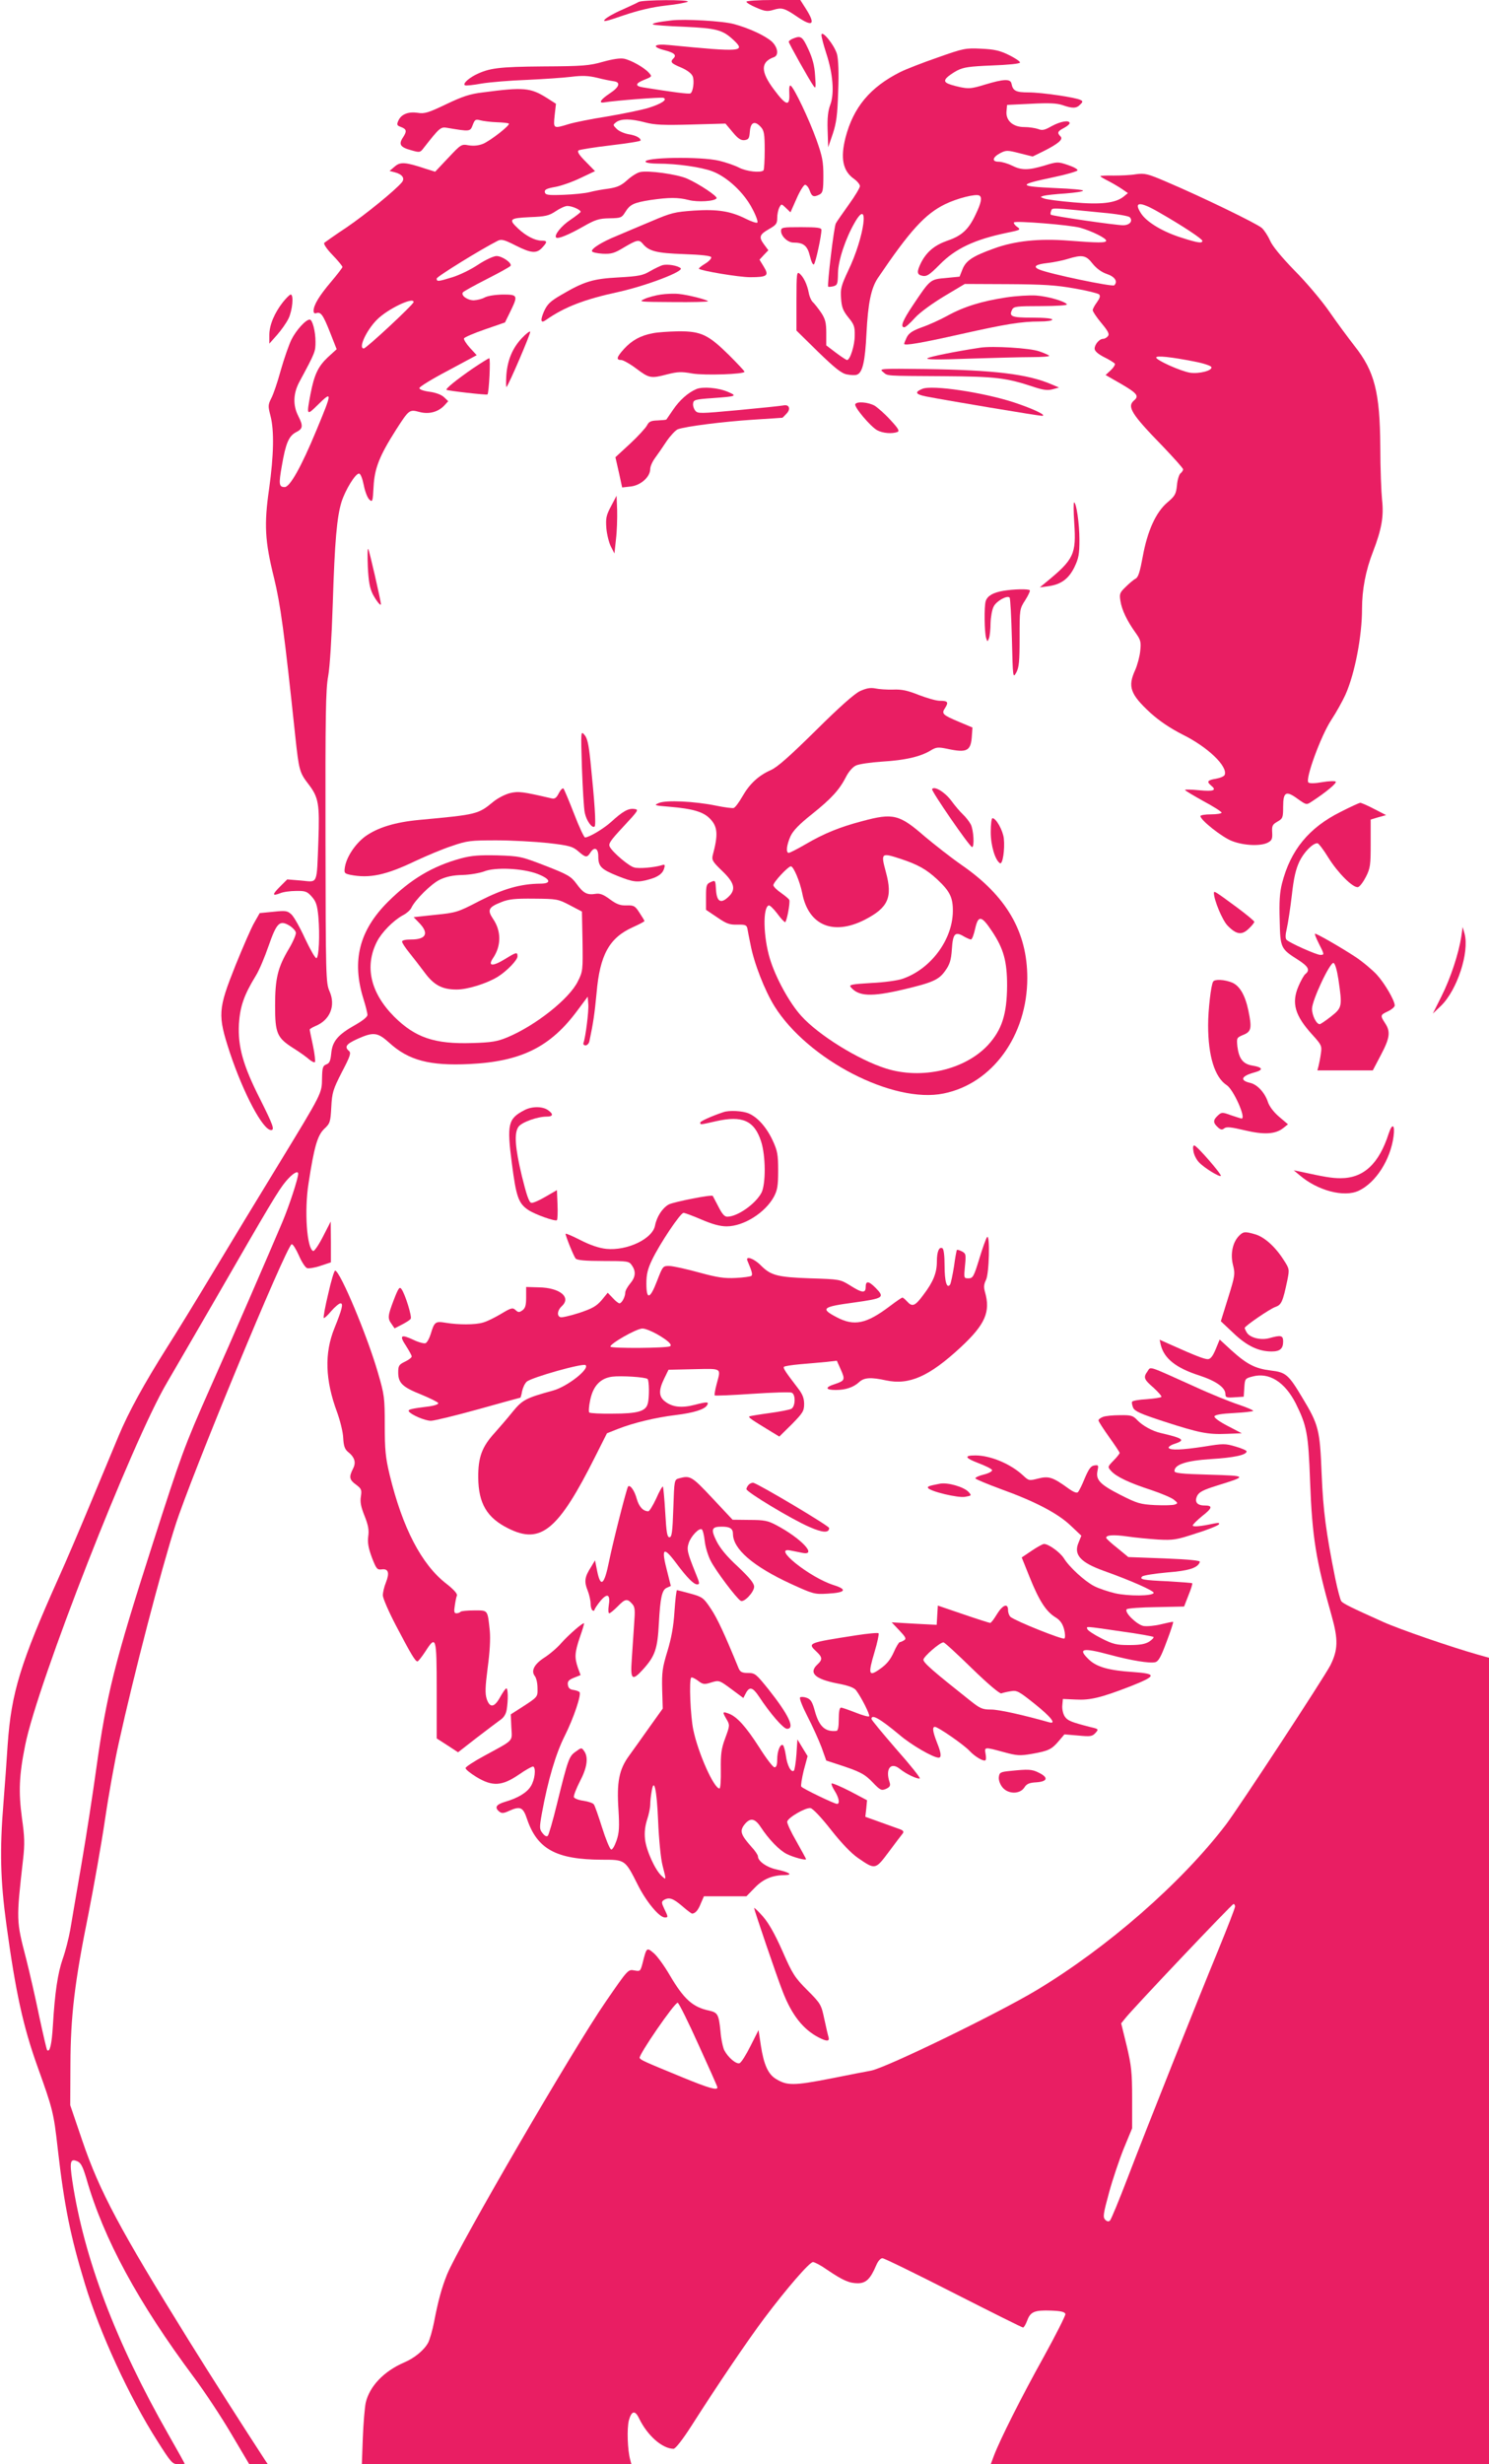<?xml version="1.0" standalone="no"?>
<!DOCTYPE svg PUBLIC "-//W3C//DTD SVG 20010904//EN"
 "http://www.w3.org/TR/2001/REC-SVG-20010904/DTD/svg10.dtd">
<svg version="1.0" xmlns="http://www.w3.org/2000/svg"
 width="774pt" height="1280pt" viewBox="0 0 774 1280"
 preserveAspectRatio="xMidYMid meet">
<g transform="translate(0,1280) scale(0.1,-0.1)"
fill="#e91e63" stroke="none">
<path d="M3320 12790 c-8 -5 -47 -23 -87 -41 -40 -17 -80 -40 -89 -50 -13 -15
7 -10 97 21 77 26 148 43 219 51 58 6 109 16 115 20 12 12 -235 10 -255 -1z"/>
<path d="M3880 12791 c0 -5 23 -19 52 -31 44 -19 57 -21 89 -11 43 13 57 9
123 -36 81 -55 97 -41 46 40 l-30 47 -140 0 c-77 0 -140 -4 -140 -9z"/>
<path d="M3490 12694 c-69 -8 -102 -15 -96 -21 3 -3 76 -9 163 -12 169 -8 199
-16 256 -69 65 -61 43 -63 -335 -26 -80 8 -94 -9 -23 -27 50 -13 63 -25 46
-42 -19 -19 -13 -26 40 -48 32 -14 54 -31 60 -46 9 -24 2 -80 -12 -88 -7 -5
-97 7 -246 31 -44 7 -41 21 7 40 40 16 40 17 23 36 -24 27 -91 65 -129 73 -20
4 -60 -2 -110 -16 -70 -20 -105 -23 -309 -24 -235 -2 -282 -8 -356 -45 -39
-21 -64 -46 -52 -53 4 -3 43 1 86 9 43 7 149 16 235 19 87 4 190 11 231 16 57
7 88 6 135 -5 34 -9 72 -16 86 -18 38 -5 30 -30 -20 -63 -48 -32 -61 -52 -30
-47 60 10 297 28 308 24 24 -9 -9 -31 -76 -52 -36 -11 -133 -31 -216 -45 -83
-13 -173 -31 -201 -40 -79 -24 -79 -24 -72 45 l7 61 -47 30 c-86 54 -121 57
-333 29 -68 -8 -106 -21 -192 -62 -92 -44 -112 -50 -147 -44 -48 7 -85 -7
-100 -40 -10 -22 -8 -26 14 -34 29 -11 31 -22 9 -55 -23 -35 -13 -50 42 -65
45 -13 48 -13 66 11 83 106 89 111 122 105 119 -20 120 -20 133 14 11 29 15
32 40 25 15 -4 54 -9 85 -10 32 -1 60 -4 63 -7 8 -8 -94 -88 -134 -105 -22 -9
-47 -12 -74 -8 -39 7 -40 6 -107 -65 l-68 -72 -48 15 c-108 36 -133 37 -162
12 l-27 -23 27 -7 c39 -10 54 -31 37 -52 -35 -42 -190 -168 -287 -234 -59 -39
-111 -76 -116 -80 -6 -5 12 -32 42 -63 29 -30 52 -58 52 -63 0 -4 -27 -39 -60
-78 -61 -72 -90 -120 -90 -150 0 -10 5 -15 13 -12 24 9 36 -7 72 -98 l35 -89
-45 -41 c-51 -48 -71 -89 -91 -192 -21 -111 -20 -113 34 -60 81 80 81 74 -4
-130 -78 -188 -137 -293 -164 -293 -30 0 -32 14 -15 110 20 117 36 155 74 175
36 18 38 32 11 85 -28 55 -26 116 6 176 83 154 84 157 84 209 0 54 -16 115
-30 115 -21 0 -71 -56 -95 -104 -14 -29 -39 -101 -56 -161 -16 -59 -38 -124
-49 -144 -17 -34 -17 -41 -4 -91 20 -77 17 -206 -7 -378 -27 -187 -22 -273 25
-462 34 -140 53 -277 111 -825 19 -177 22 -188 69 -249 52 -68 58 -102 51
-294 -9 -233 -1 -214 -89 -206 l-73 6 -37 -37 c-42 -42 -42 -51 0 -35 16 7 53
12 83 12 49 1 58 -3 82 -30 22 -25 28 -43 34 -104 8 -95 3 -210 -10 -215 -6
-2 -32 44 -59 101 -26 57 -58 114 -71 126 -21 19 -29 21 -94 14 l-71 -7 -29
-51 c-16 -28 -59 -127 -97 -221 -91 -228 -93 -257 -30 -450 70 -211 172 -405
215 -405 20 0 11 25 -57 161 -89 175 -116 273 -110 390 6 91 26 150 88 251 17
27 46 96 66 154 42 120 57 136 107 107 18 -11 33 -27 35 -37 2 -9 -14 -47 -36
-84 -58 -97 -72 -154 -72 -296 0 -145 10 -167 97 -222 32 -20 68 -46 80 -57
13 -11 26 -17 30 -14 3 4 -1 42 -10 85 -9 42 -17 80 -17 84 0 3 13 11 29 18
77 31 107 106 74 181 -19 42 -20 77 -21 799 -1 636 1 768 14 838 9 51 18 198
24 380 10 319 21 448 46 527 20 61 71 145 90 145 8 0 17 -22 25 -60 6 -32 19
-66 29 -75 16 -15 18 -11 22 68 5 95 31 160 117 295 67 104 69 106 121 92 49
-13 96 -1 129 33 l21 23 -22 21 c-14 13 -44 24 -75 28 -31 4 -53 12 -53 19 0
7 67 48 149 91 l149 80 -35 38 c-19 21 -33 43 -31 49 2 6 51 27 109 47 l104
36 27 55 c42 86 40 90 -39 90 -40 -1 -78 -7 -93 -15 -14 -8 -39 -14 -57 -15
-33 0 -68 25 -57 41 3 5 59 36 124 69 65 33 121 64 124 69 9 14 -43 51 -73 51
-15 0 -58 -20 -96 -45 -37 -25 -97 -54 -133 -65 -75 -23 -82 -24 -82 -7 0 10
230 152 317 196 19 10 34 6 93 -24 81 -41 109 -43 138 -12 28 30 28 37 -3 37
-34 0 -82 25 -122 63 -51 48 -45 54 61 59 81 3 99 7 135 31 22 15 49 27 60 27
26 0 72 -21 69 -31 -2 -4 -25 -22 -53 -41 -47 -31 -86 -80 -74 -92 9 -9 67 15
144 59 60 34 79 40 133 41 60 1 64 3 82 32 25 40 43 49 131 63 97 14 144 14
199 0 46 -12 135 -7 145 9 6 10 -90 74 -153 102 -51 23 -205 44 -245 34 -15
-3 -45 -22 -67 -42 -31 -28 -51 -37 -97 -44 -32 -4 -76 -12 -98 -18 -22 -6
-83 -12 -135 -14 -82 -3 -95 -1 -98 14 -2 13 9 19 55 27 32 6 91 27 132 47
l74 35 -49 50 c-35 35 -45 52 -36 58 7 4 82 16 167 26 85 10 155 21 155 25 0
14 -25 27 -64 33 -22 4 -49 16 -60 27 -21 21 -21 21 -2 36 26 18 74 18 150 -2
49 -13 94 -15 239 -11 l178 5 37 -44 c28 -34 43 -44 62 -42 22 3 25 9 28 46 4
48 26 57 58 21 16 -18 19 -37 19 -119 0 -54 -3 -101 -6 -105 -15 -14 -88 -6
-127 14 -23 12 -70 28 -104 36 -96 23 -397 18 -382 -6 3 -5 31 -9 62 -9 102 0
226 -18 285 -40 77 -29 165 -111 208 -195 19 -35 30 -67 26 -71 -4 -4 -31 5
-59 19 -80 40 -147 51 -271 43 -99 -7 -117 -11 -220 -55 -62 -26 -143 -60
-180 -76 -77 -31 -133 -66 -130 -80 2 -6 26 -11 55 -13 46 -2 61 2 112 33 66
39 78 42 97 19 32 -39 71 -49 213 -54 91 -3 141 -9 143 -16 2 -7 -12 -22 -32
-34 -20 -12 -34 -24 -32 -26 11 -11 209 -44 266 -44 90 0 100 8 71 55 l-22 36
23 25 23 24 -23 31 c-28 38 -23 51 28 80 35 20 41 27 41 56 0 19 5 43 11 55
11 20 11 20 34 -2 l24 -23 32 72 c17 39 37 71 44 71 7 0 18 -13 24 -30 11 -32
21 -36 52 -20 16 9 19 22 19 97 0 73 -5 100 -36 187 -38 106 -116 270 -134
281 -6 4 -9 -11 -7 -42 3 -68 -17 -63 -80 22 -70 93 -70 143 0 168 26 9 21 50
-10 80 -34 31 -117 70 -198 92 -59 16 -256 27 -325 19z m-1340 -1463 c0 -12
-246 -241 -259 -241 -30 0 13 94 69 150 55 55 190 120 190 91z"/>
<path d="M4270 12618 c0 -10 11 -52 25 -95 35 -106 43 -209 21 -267 -12 -32
-16 -68 -14 -132 l3 -89 24 70 c19 58 24 97 28 220 4 98 1 165 -6 193 -13 47
-80 130 -81 100z"/>
<path d="M4123 12600 c-13 -5 -23 -13 -23 -17 0 -8 107 -199 128 -228 12 -18
14 -13 9 52 -3 52 -13 89 -35 137 -31 67 -39 72 -79 56z"/>
<path d="M4873 12501 c-78 -27 -165 -61 -193 -75 -157 -79 -244 -183 -285
-341 -27 -107 -14 -173 44 -214 17 -12 31 -29 31 -38 0 -8 -26 -52 -58 -96
-32 -45 -63 -89 -67 -97 -10 -16 -46 -322 -40 -329 2 -2 14 -1 27 2 21 6 23
12 24 69 1 65 39 179 87 262 79 138 51 -74 -34 -250 -36 -77 -41 -94 -37 -144
3 -46 10 -64 38 -99 30 -36 34 -49 33 -94 0 -51 -24 -127 -40 -127 -4 0 -30
17 -58 38 l-50 38 0 65 c0 52 -5 72 -26 104 -15 22 -34 46 -42 54 -9 7 -19 29
-23 50 -8 43 -27 83 -48 100 -14 12 -16 -2 -16 -141 l0 -155 113 -111 c90 -87
122 -112 150 -117 20 -4 44 -5 52 -1 29 11 42 70 49 214 8 157 24 234 58 286
167 247 246 334 350 385 63 31 162 56 179 45 15 -9 10 -37 -20 -99 -36 -77
-72 -110 -146 -135 -66 -23 -107 -57 -136 -112 -25 -50 -24 -65 7 -71 22 -4
36 6 88 58 82 84 182 131 351 166 73 15 73 16 49 33 -10 8 -16 17 -13 21 10 9
288 -13 344 -28 60 -17 135 -54 135 -67 0 -12 -40 -12 -195 0 -153 12 -280 -1
-389 -41 -111 -40 -145 -63 -163 -108 l-15 -38 -71 -7 c-82 -7 -81 -6 -172
-142 -53 -79 -67 -114 -44 -114 6 0 30 21 54 48 25 28 87 73 151 112 l109 65
225 -1 c182 -1 248 -5 344 -22 65 -11 124 -26 129 -31 8 -8 4 -20 -11 -41 -12
-16 -22 -35 -22 -41 0 -7 20 -37 45 -67 36 -43 43 -58 34 -68 -6 -8 -17 -14
-25 -14 -19 0 -44 -29 -44 -51 0 -12 16 -27 49 -44 27 -13 52 -29 56 -34 3 -5
-7 -21 -21 -34 l-27 -25 82 -47 c82 -48 93 -62 66 -85 -38 -32 -14 -71 147
-236 59 -62 108 -116 108 -122 0 -5 -6 -15 -14 -21 -7 -6 -16 -34 -18 -62 -5
-46 -10 -55 -50 -89 -60 -51 -104 -149 -128 -282 -14 -76 -23 -106 -36 -113
-10 -5 -34 -25 -52 -43 -31 -30 -34 -36 -28 -73 7 -47 35 -105 79 -166 27 -38
29 -48 24 -95 -3 -29 -15 -73 -26 -98 -40 -87 -26 -126 79 -223 48 -43 103
-80 168 -113 131 -65 235 -165 218 -209 -2 -7 -23 -16 -45 -20 -44 -7 -50 -15
-26 -35 31 -25 15 -32 -60 -25 -41 4 -75 5 -75 2 0 -4 43 -29 95 -58 52 -28
95 -55 95 -60 0 -5 -25 -9 -55 -9 -30 0 -55 -4 -55 -9 0 -21 114 -111 165
-130 63 -24 148 -27 185 -8 21 11 25 19 23 53 -2 34 1 41 27 56 28 16 30 21
30 78 0 77 15 85 76 40 44 -31 45 -32 72 -14 74 48 133 97 125 104 -4 4 -36 3
-71 -3 -39 -7 -66 -7 -71 -1 -17 17 65 242 119 324 27 41 60 101 74 132 49
110 86 304 86 446 0 99 19 199 57 296 45 117 57 184 47 271 -4 39 -9 162 -9
275 -2 284 -30 392 -134 523 -31 40 -90 119 -130 177 -40 58 -122 155 -182
215 -68 70 -115 127 -127 155 -11 25 -30 54 -43 66 -26 23 -315 163 -494 239
-100 43 -114 46 -160 40 -27 -5 -80 -7 -117 -7 -38 1 -68 -1 -68 -3 0 -3 19
-14 43 -26 23 -12 55 -31 71 -42 l29 -20 -22 -18 c-42 -34 -119 -43 -261 -30
-72 6 -140 15 -153 20 -21 8 -21 8 -2 14 11 3 62 9 113 12 50 4 92 10 92 15 0
4 -64 10 -142 13 -198 9 -200 17 -14 56 68 14 125 31 127 36 2 6 -20 18 -50
28 -53 18 -56 17 -122 -3 -84 -25 -119 -25 -169 0 -22 11 -53 20 -69 20 -38 0
-32 24 11 46 28 14 36 14 98 -2 l68 -17 53 26 c80 40 107 63 92 78 -19 19 -16
27 17 44 17 9 30 20 30 25 0 18 -47 10 -93 -15 -37 -21 -49 -24 -71 -15 -15 5
-47 10 -72 10 -59 0 -97 34 -92 83 l3 32 124 6 c94 5 134 3 164 -7 52 -18 72
-18 92 3 14 13 14 18 3 23 -24 14 -205 40 -271 40 -66 0 -82 8 -89 45 -5 27
-41 25 -140 -5 -69 -21 -82 -22 -130 -12 -73 17 -86 26 -68 47 8 9 32 26 54
38 35 18 64 22 184 27 83 3 143 9 144 15 1 6 -25 23 -57 39 -47 23 -76 30
-145 33 -81 4 -91 2 -227 -46z m1150 -803 c121 -69 227 -139 227 -149 0 -14
-23 -11 -107 16 -97 30 -180 80 -210 124 -43 64 -10 67 90 9z m-290 -3 c70 -6
133 -17 139 -23 19 -19 1 -42 -34 -42 -39 0 -370 48 -376 55 -2 2 -2 11 2 20
6 17 -3 17 269 -10z m-54 -264 c20 -25 47 -45 74 -54 42 -14 59 -39 39 -59 -9
-9 -336 59 -390 82 -35 15 -19 27 45 34 32 4 78 13 103 21 75 23 95 20 129
-24z m530 -509 c47 -9 86 -22 88 -29 6 -18 -64 -36 -111 -29 -49 8 -176 65
-176 79 0 11 78 3 199 -21z"/>
<path d="M4060 11600 c0 -27 35 -60 64 -60 53 0 73 -16 86 -70 7 -30 16 -48
21 -43 9 9 39 148 39 179 0 11 -21 14 -105 14 -98 0 -105 -1 -105 -20z"/>
<path d="M3445 11423 c-11 -3 -40 -17 -65 -31 -38 -23 -60 -27 -165 -33 -133
-7 -179 -21 -298 -91 -57 -33 -72 -48 -89 -85 -21 -48 -17 -65 10 -45 96 67
198 107 379 146 143 32 341 107 321 123 -17 14 -67 22 -93 16z"/>
<path d="M3435 11270 c-27 -4 -66 -14 -85 -23 -33 -15 -26 -15 148 -16 100 -1
182 1 182 4 0 7 -101 33 -150 38 -25 3 -67 1 -95 -3z"/>
<path d="M1471 11231 c-44 -56 -71 -119 -71 -171 l0 -45 40 45 c22 25 49 63
60 86 20 41 28 124 11 124 -5 0 -23 -18 -40 -39z"/>
<path d="M5230 11255 c-126 -19 -220 -48 -305 -95 -38 -21 -98 -48 -133 -60
-47 -17 -67 -30 -78 -51 -7 -15 -14 -31 -14 -35 0 -11 88 4 297 51 228 51 311
65 406 65 38 0 67 4 67 10 0 6 -41 10 -104 10 -109 0 -123 6 -104 43 8 15 25
17 149 17 81 0 138 4 135 9 -10 16 -100 42 -161 46 -33 2 -103 -2 -155 -10z"/>
<path d="M2713 11044 c-49 -52 -75 -114 -81 -193 -2 -36 -2 -64 1 -61 12 12
128 282 123 287 -3 4 -22 -11 -43 -33z"/>
<path d="M3393 11069 c-64 -12 -108 -37 -148 -80 -40 -44 -44 -59 -16 -59 10
0 46 -20 79 -45 67 -50 75 -52 162 -29 52 13 73 14 128 4 64 -11 272 -4 272 9
0 4 -37 43 -82 88 -107 105 -144 123 -263 122 -49 -1 -109 -5 -132 -10z"/>
<path d="M5095 10994 c-125 -19 -261 -46 -274 -55 -11 -7 55 -8 214 -2 127 4
273 8 327 8 53 0 94 3 92 7 -2 3 -25 14 -52 23 -47 17 -242 29 -307 19z"/>
<path d="M2459 10887 c-84 -58 -144 -106 -138 -112 6 -5 209 -28 213 -24 8 9
17 189 9 188 -4 0 -42 -24 -84 -52z"/>
<path d="M4590 10868 c27 -22 1 -20 315 -22 272 -2 325 -8 472 -57 46 -15 69
-18 95 -11 l33 9 -40 17 c-123 53 -300 74 -654 79 -236 3 -243 2 -221 -15z"/>
<path d="M3620 10779 c-43 -18 -88 -58 -121 -107 -18 -26 -34 -49 -35 -51 -2
-2 -23 -4 -46 -5 -35 -1 -45 -6 -55 -26 -7 -13 -46 -56 -88 -95 l-76 -70 18
-79 17 -78 45 5 c52 6 101 50 101 91 0 13 11 38 25 57 14 19 41 58 60 87 20
29 46 57 58 62 39 15 237 40 392 50 83 5 151 10 152 10 1 0 11 10 22 22 23 24
13 49 -17 42 -9 -2 -113 -13 -231 -24 -204 -19 -214 -19 -227 -3 -8 10 -13 27
-11 38 2 18 12 21 101 27 124 9 130 11 81 32 -50 22 -132 29 -165 15z"/>
<path d="M4794 10780 c-41 -17 -35 -28 18 -39 107 -21 586 -101 604 -101 30 1
-46 37 -146 70 -160 52 -426 92 -476 70z"/>
<path d="M4446 10701 c-9 -13 80 -118 114 -136 30 -16 77 -19 105 -9 12 5 5
18 -37 63 -28 31 -66 64 -82 74 -33 18 -91 23 -100 8z"/>
<path d="M3176 10170 c-25 -47 -28 -62 -24 -115 3 -33 14 -76 24 -95 l18 -35
8 75 c5 41 7 109 6 150 l-3 75 -29 -55z"/>
<path d="M5584 10085 c11 -163 -1 -190 -145 -308 l-34 -28 45 6 c65 9 105 38
135 99 22 46 26 67 26 142 0 84 -16 194 -28 194 -3 0 -3 -47 1 -105z"/>
<path d="M1912 9855 c4 -76 10 -110 26 -142 18 -34 42 -64 42 -51 0 17 -61
282 -66 287 -4 3 -4 -39 -2 -94z"/>
<path d="M5215 9731 c-53 -9 -82 -26 -91 -53 -9 -27 -7 -162 2 -192 7 -21 7
-21 15 -1 4 11 8 46 8 78 1 32 8 71 16 86 14 29 70 60 83 47 4 -4 9 -101 12
-214 5 -204 5 -207 23 -175 14 26 17 58 17 181 0 147 0 149 29 194 16 25 27
49 24 52 -8 8 -85 6 -138 -3z"/>
<path d="M4470 9210 c-29 -14 -106 -82 -230 -205 -136 -134 -199 -190 -233
-205 -65 -29 -110 -71 -148 -137 -17 -30 -37 -57 -45 -60 -7 -2 -48 3 -91 12
-112 23 -261 30 -298 14 -28 -12 -25 -13 60 -20 116 -10 170 -26 204 -60 42
-42 45 -83 16 -191 -6 -25 -1 -34 49 -82 65 -62 73 -97 32 -135 -39 -37 -60
-25 -64 36 -3 51 -3 52 -28 41 -22 -10 -24 -17 -24 -77 l0 -67 58 -39 c48 -33
64 -39 105 -38 41 1 48 -2 52 -20 2 -12 9 -49 16 -82 18 -97 74 -240 125 -322
173 -277 617 -507 879 -453 254 51 435 302 435 600 0 240 -109 427 -343 588
-56 39 -141 106 -190 147 -132 115 -164 123 -324 80 -118 -31 -199 -64 -295
-120 -43 -25 -82 -45 -88 -45 -16 0 -11 41 9 86 14 30 46 63 113 116 100 80
142 126 177 195 12 24 34 49 49 56 15 8 77 17 138 21 118 7 198 25 252 58 28
17 38 18 83 9 106 -23 126 -13 131 68 l3 42 -69 29 c-88 37 -93 43 -73 73 19
30 14 37 -29 37 -18 0 -66 14 -108 30 -57 23 -89 30 -133 28 -32 -1 -74 2 -93
6 -26 5 -47 1 -80 -14z m211 -871 c91 -30 135 -55 191 -107 66 -62 82 -94 81
-167 -2 -147 -115 -299 -261 -349 -24 -9 -97 -19 -163 -22 -101 -6 -117 -9
-107 -21 40 -49 107 -52 273 -13 153 36 186 51 218 97 24 33 31 55 35 113 5
81 17 93 62 66 16 -9 32 -16 37 -16 6 0 15 25 22 56 16 72 33 69 88 -14 60
-90 78 -155 78 -282 -1 -149 -27 -229 -99 -308 -120 -129 -345 -181 -531 -122
-143 45 -350 173 -440 273 -61 67 -133 198 -163 297 -34 112 -38 266 -6 277 5
2 25 -17 44 -42 18 -25 37 -45 41 -45 8 0 27 100 22 115 -2 6 -22 22 -43 37
-22 15 -40 33 -40 40 0 16 77 98 91 98 14 0 47 -79 59 -139 32 -167 160 -222
324 -139 123 63 147 116 111 248 -27 100 -25 102 76 69z"/>
<path d="M3025 8810 c4 -107 10 -212 15 -233 9 -42 39 -82 51 -70 8 8 0 127
-22 341 -9 86 -16 118 -31 135 -19 22 -19 20 -13 -173z"/>
<path d="M2905 8680 c-13 -25 -21 -31 -38 -27 -151 35 -172 38 -217 27 -24 -6
-63 -26 -85 -44 -80 -66 -84 -67 -387 -95 -126 -12 -216 -40 -280 -86 -51 -38
-96 -105 -105 -158 -5 -32 -3 -34 27 -41 100 -20 186 -2 340 72 58 27 143 63
190 78 78 27 97 29 230 29 80 0 201 -7 269 -14 112 -13 128 -18 157 -43 38
-33 45 -34 62 -8 21 34 42 25 42 -18 0 -53 14 -67 100 -102 83 -33 103 -35
164 -18 48 13 72 31 79 60 5 17 2 19 -16 13 -37 -11 -115 -18 -140 -11 -27 6
-112 78 -127 107 -9 16 2 32 71 106 79 85 81 88 55 91 -30 4 -60 -13 -120 -68
-39 -35 -114 -80 -135 -80 -5 0 -31 55 -57 123 -26 67 -51 126 -55 131 -4 4
-15 -6 -24 -24z"/>
<path d="M4845 8701 c-5 -9 195 -300 208 -301 13 0 8 90 -7 118 -8 15 -26 38
-41 52 -15 14 -42 46 -61 72 -33 44 -88 77 -99 59z"/>
<path d="M6969 8583 c-165 -82 -261 -199 -305 -372 -12 -47 -15 -97 -12 -191
3 -145 5 -148 96 -206 53 -34 63 -53 38 -73 -8 -6 -24 -35 -36 -63 -38 -88
-19 -153 71 -252 49 -54 51 -59 45 -99 -3 -23 -9 -52 -12 -64 l-6 -23 144 0
144 0 42 80 c47 89 51 121 22 165 -26 40 -26 43 15 62 19 9 35 23 35 30 0 26
-52 115 -93 160 -23 25 -73 67 -112 93 -70 46 -198 120 -209 120 -4 0 5 -22
19 -50 30 -59 30 -60 8 -60 -20 0 -159 62 -175 78 -7 7 -7 25 1 59 6 26 18
104 26 172 10 92 21 137 40 177 24 49 69 94 93 94 6 0 32 -34 57 -75 50 -80
128 -158 154 -153 9 2 27 26 41 53 23 45 25 62 25 174 l0 124 40 12 40 11 -62
32 c-34 18 -67 32 -72 32 -5 0 -51 -21 -102 -47z m-12 -869 c21 -142 20 -148
-38 -194 -28 -22 -55 -40 -59 -40 -17 0 -40 45 -40 80 0 44 94 244 112 238 8
-3 18 -38 25 -84z"/>
<path d="M5150 8478 c0 -71 23 -146 48 -162 14 -8 26 72 20 129 -5 42 -40 105
-59 105 -5 0 -9 -33 -9 -72z"/>
<path d="M2395 8341 c-146 -40 -259 -107 -377 -224 -151 -150 -191 -308 -128
-508 11 -35 20 -71 20 -81 0 -10 -25 -30 -62 -51 -91 -51 -120 -85 -126 -147
-4 -41 -9 -53 -26 -59 -18 -7 -21 -17 -22 -72 -1 -79 2 -73 -226 -447 -100
-163 -252 -414 -338 -557 -86 -143 -195 -321 -243 -396 -118 -187 -199 -334
-251 -459 -24 -58 -90 -215 -146 -350 -56 -135 -130 -308 -165 -385 -199 -444
-246 -598 -265 -865 -5 -80 -15 -217 -22 -305 -20 -246 -16 -402 15 -630 48
-352 87 -530 161 -737 80 -223 85 -240 106 -428 34 -298 66 -456 142 -705 77
-253 229 -584 375 -813 73 -115 79 -122 110 -122 18 0 33 1 33 3 0 1 -38 70
-85 152 -274 481 -438 914 -499 1316 -15 102 -11 119 27 102 18 -8 28 -29 46
-89 89 -313 270 -645 560 -1034 55 -74 142 -205 193 -292 l93 -157 49 0 48 -1
-18 27 c-96 147 -283 439 -394 618 -357 575 -462 771 -552 1035 l-63 185 1
210 c1 253 21 426 95 790 27 138 66 356 85 485 19 129 51 307 71 395 79 359
221 903 294 1130 81 255 577 1453 605 1462 6 2 22 -24 37 -57 14 -33 33 -63
43 -67 9 -3 41 2 70 12 l54 18 0 106 -1 106 -40 -78 c-22 -43 -45 -77 -51 -75
-33 11 -47 210 -24 353 29 188 46 247 81 281 30 28 33 35 37 113 4 76 9 92 55
182 43 82 49 100 37 110 -25 21 -15 36 45 63 83 37 104 34 165 -21 100 -91
210 -120 416 -110 269 13 421 88 562 279 l53 71 3 -39 c3 -36 -14 -171 -25
-201 -3 -7 2 -13 11 -13 8 0 18 10 20 23 20 94 27 144 37 249 17 198 66 287
189 342 33 15 60 29 60 32 0 2 -12 22 -26 43 -23 36 -29 39 -67 38 -33 -1 -52
6 -87 32 -34 25 -52 32 -75 28 -44 -7 -63 4 -98 52 -29 39 -44 48 -162 94
-127 49 -133 50 -250 54 -95 2 -135 -1 -190 -16z m398 -80 c70 -27 76 -51 15
-51 -103 -1 -192 -27 -314 -89 -115 -60 -123 -62 -232 -73 l-112 -12 30 -31
c51 -53 35 -85 -42 -85 -29 0 -48 -4 -48 -11 0 -7 17 -32 37 -57 20 -25 56
-71 79 -102 49 -67 92 -90 168 -90 56 0 156 31 213 66 47 29 103 87 103 106 0
24 -5 23 -62 -12 -68 -42 -95 -40 -64 5 42 63 42 139 -1 202 -31 46 -24 61 43
87 39 16 73 19 171 18 118 -1 124 -2 185 -34 l63 -33 3 -154 c2 -149 2 -157
-24 -208 -44 -91 -220 -230 -366 -291 -53 -22 -82 -27 -184 -30 -195 -6 -295
28 -405 137 -124 125 -155 262 -89 391 25 48 84 108 133 135 20 10 40 28 45
39 19 41 103 125 149 147 32 15 67 23 117 24 39 1 89 10 111 18 58 24 201 17
278 -12z m-1243 -1558 c0 -24 -47 -168 -84 -255 -64 -151 -263 -611 -376 -863
-131 -295 -150 -348 -295 -800 -199 -620 -241 -785 -295 -1175 -17 -124 -51
-344 -76 -490 -25 -146 -52 -301 -59 -345 -8 -44 -25 -111 -39 -150 -26 -75
-41 -176 -51 -346 -6 -99 -16 -141 -30 -128 -3 4 -21 82 -41 175 -19 93 -50
228 -68 299 -52 200 -52 199 -16 517 9 80 8 117 -6 215 -18 134 -15 221 17
378 63 319 556 1577 737 1883 41 70 151 260 245 422 291 505 335 579 374 625
34 40 63 57 63 38z"/>
<path d="M6310 8162 c0 -37 44 -142 71 -170 46 -47 74 -51 110 -16 16 15 29
31 29 36 0 4 -42 39 -92 76 -110 81 -118 86 -118 74z"/>
<path d="M7596 7935 c-14 -89 -55 -214 -102 -308 l-46 -92 42 40 c84 81 149
278 123 375 l-10 35 -7 -50z"/>
<path d="M6306 7701 c-11 -17 -26 -147 -26 -226 0 -160 34 -271 97 -312 35
-23 102 -173 77 -173 -4 0 -28 8 -55 17 -46 17 -49 16 -68 -1 -26 -24 -26 -38
-1 -61 15 -14 23 -15 34 -6 11 9 34 7 105 -10 101 -24 160 -21 201 11 l25 20
-47 40 c-29 25 -51 55 -58 78 -16 47 -55 89 -91 97 -57 13 -47 36 24 55 46 13
41 26 -13 35 -49 8 -70 36 -78 100 -4 44 -4 45 32 60 41 17 44 35 25 127 -17
80 -45 127 -84 144 -39 16 -91 19 -99 5z"/>
<path d="M2725 7033 c-84 -44 -91 -72 -64 -278 22 -171 34 -206 85 -240 36
-24 141 -61 149 -53 3 3 5 39 3 81 l-3 75 -59 -34 c-32 -19 -66 -34 -74 -32
-12 2 -25 41 -49 138 -36 150 -41 224 -18 257 17 24 99 53 147 53 34 0 36 13
6 34 -29 20 -84 20 -123 -1z"/>
<path d="M3760 7023 c-60 -20 -120 -47 -120 -54 0 -12 -1 -12 82 7 137 31 199
3 234 -104 25 -76 25 -224 2 -268 -32 -59 -125 -124 -178 -124 -14 0 -27 15
-46 53 -15 28 -28 54 -29 55 -7 8 -201 -31 -228 -44 -33 -18 -63 -63 -72 -110
-13 -69 -145 -132 -254 -121 -37 4 -82 19 -133 45 -43 22 -78 37 -78 33 0 -12
42 -116 52 -128 7 -9 49 -13 144 -13 126 0 134 -1 148 -22 23 -32 20 -62 -9
-96 -14 -17 -25 -37 -25 -47 0 -21 -18 -55 -30 -55 -5 0 -21 12 -35 28 l-26
27 -32 -39 c-27 -31 -48 -43 -117 -66 -47 -15 -91 -25 -97 -22 -20 7 -15 37 7
57 51 46 -9 96 -118 98 l-67 2 0 -53 c0 -41 -4 -57 -19 -68 -17 -12 -22 -12
-36 1 -15 14 -23 12 -76 -20 -32 -19 -74 -40 -94 -45 -41 -12 -126 -12 -193
-1 -54 9 -59 5 -78 -58 -7 -23 -19 -45 -27 -48 -7 -3 -35 4 -62 17 -66 31 -76
24 -40 -30 16 -25 30 -50 30 -56 0 -6 -16 -18 -35 -27 -31 -15 -35 -21 -35
-56 0 -55 22 -76 120 -115 46 -19 86 -39 88 -44 2 -6 -18 -13 -45 -17 -96 -12
-113 -16 -108 -26 12 -18 84 -49 115 -49 17 0 128 27 247 60 118 33 216 60
218 60 1 0 6 15 9 34 4 18 14 40 24 49 24 22 294 98 306 86 22 -20 -96 -112
-169 -132 -142 -39 -159 -48 -210 -110 -27 -34 -69 -82 -92 -108 -67 -73 -88
-127 -87 -234 1 -134 45 -209 156 -264 169 -85 260 -10 452 373 l61 121 58 23
c79 31 194 59 301 72 91 11 148 29 161 50 12 19 2 20 -63 3 -70 -18 -118 -12
-156 18 -32 25 -33 58 -3 119 l22 45 133 3 c148 3 140 8 117 -78 -8 -30 -12
-56 -10 -58 2 -3 90 1 195 8 104 7 197 10 205 6 22 -8 20 -73 -2 -84 -10 -5
-61 -15 -113 -22 -52 -7 -99 -15 -104 -17 -8 -5 7 -15 117 -82 l38 -23 65 64
c57 58 64 69 64 105 0 30 -8 51 -32 82 -65 85 -78 104 -73 111 2 4 42 10 87
14 46 4 107 9 136 12 l52 6 21 -47 c23 -52 21 -57 -33 -75 -51 -16 -48 -30 6
-30 52 0 93 14 122 41 26 24 61 26 139 9 121 -26 225 20 389 172 127 118 156
184 126 287 -7 25 -6 40 5 62 17 31 22 241 6 223 -5 -5 -23 -55 -40 -111 -29
-95 -34 -103 -57 -103 -24 0 -24 1 -18 64 6 59 5 65 -16 76 -12 6 -24 10 -26
7 -2 -2 -9 -40 -15 -85 -7 -44 -16 -86 -20 -94 -17 -25 -29 15 -29 99 0 49 -4
85 -11 89 -17 10 -29 -16 -29 -69 0 -59 -19 -106 -71 -174 -43 -58 -57 -63
-84 -33 -10 11 -21 20 -24 20 -4 0 -33 -20 -66 -45 -122 -92 -185 -105 -276
-57 -86 45 -75 54 89 76 156 22 163 26 113 77 -36 36 -51 37 -51 4 0 -33 -18
-32 -81 8 -52 32 -54 32 -208 37 -170 6 -204 15 -256 67 -35 36 -81 52 -70 25
24 -57 28 -72 21 -79 -4 -4 -40 -9 -81 -11 -59 -3 -95 2 -190 28 -65 18 -134
33 -153 34 -36 1 -36 1 -66 -76 -37 -97 -56 -102 -56 -15 0 48 7 76 29 122 40
84 148 245 164 245 7 0 50 -16 94 -35 56 -24 96 -35 130 -35 89 0 201 71 246
154 18 34 22 57 22 136 0 83 -4 103 -28 155 -32 69 -78 121 -124 141 -31 14
-103 18 -133 7z m-345 -1153 c56 -32 81 -55 68 -63 -18 -10 -306 -12 -310 -2
-4 14 135 94 166 94 13 1 47 -13 76 -29z m-49 -233 c9 -8 10 -98 1 -128 -10
-40 -53 -52 -182 -52 -63 -1 -118 2 -122 6 -4 4 -2 33 5 65 15 73 53 113 114
121 45 6 174 -2 184 -12z"/>
<path d="M7219 6913 c-51 -159 -131 -233 -251 -233 -46 0 -85 7 -213 35 l-30
6 30 -25 c94 -81 232 -117 308 -81 89 42 165 161 181 283 8 61 -7 70 -25 15z"/>
<path d="M6204 6818 c3 -18 16 -43 29 -56 25 -27 105 -77 113 -70 6 7 -125
158 -138 158 -7 0 -8 -12 -4 -32z"/>
<path d="M6441 6381 c-34 -34 -46 -95 -32 -151 12 -47 11 -56 -25 -171 l-38
-122 66 -62 c69 -66 130 -95 198 -95 43 0 60 14 60 52 0 32 -12 34 -73 17 -45
-12 -102 3 -117 31 -6 10 -10 20 -10 22 0 10 132 100 159 109 32 11 39 26 63
140 11 56 11 58 -21 107 -43 67 -100 118 -148 131 -52 15 -60 14 -82 -8z"/>
<path d="M1706 6079 c-16 -66 -26 -122 -23 -125 2 -3 20 13 39 36 19 22 41 40
48 40 16 0 8 -31 -32 -130 -52 -129 -48 -268 14 -435 16 -44 31 -104 32 -134
2 -40 8 -58 23 -71 37 -29 45 -56 28 -89 -22 -43 -19 -58 16 -83 28 -21 30
-27 25 -61 -5 -28 0 -54 19 -101 19 -48 24 -73 19 -107 -4 -33 1 -60 19 -109
23 -59 27 -65 51 -62 35 5 42 -18 22 -68 -9 -22 -16 -52 -16 -67 0 -14 31 -86
70 -160 77 -147 99 -183 110 -183 4 0 22 23 40 50 57 89 60 80 60 -200 l0
-250 56 -36 55 -36 95 74 c52 40 108 82 123 93 20 13 31 31 35 55 8 50 7 110
-2 110 -4 0 -18 -20 -32 -45 -30 -55 -54 -58 -70 -10 -9 28 -8 61 5 162 11 82
15 149 11 192 -12 111 -8 106 -81 106 -35 0 -67 -3 -71 -7 -4 -5 -14 -8 -22
-8 -11 0 -13 9 -8 39 3 22 8 46 11 53 4 9 -17 32 -54 61 -130 100 -229 291
-296 568 -21 88 -25 128 -25 256 0 143 -2 158 -35 271 -55 192 -198 532 -223
532 -5 0 -21 -54 -36 -121z"/>
<path d="M2047 6048 c-32 -84 -33 -96 -11 -126 l15 -22 39 20 c21 11 42 24 45
30 7 12 -29 128 -48 154 -10 14 -16 6 -40 -56z"/>
<path d="M6034 5813 c18 -70 79 -119 201 -158 88 -29 135 -63 135 -97 0 -17 6
-19 48 -16 l47 3 3 47 c3 46 4 48 43 58 86 23 167 -28 224 -139 58 -117 66
-156 75 -406 11 -290 30 -409 112 -698 35 -124 33 -177 -6 -256 -34 -66 -473
-735 -543 -828 -232 -304 -617 -640 -987 -862 -204 -122 -786 -405 -860 -417
-17 -3 -111 -21 -210 -41 -190 -37 -225 -37 -282 -2 -42 25 -64 76 -79 174
l-12 80 -42 -83 c-23 -46 -48 -86 -57 -89 -17 -6 -59 29 -79 67 -7 14 -17 59
-20 100 -9 86 -14 96 -58 106 -86 18 -132 59 -206 185 -28 48 -65 99 -83 114
-37 31 -37 30 -58 -53 -11 -41 -12 -43 -43 -37 -32 6 -33 5 -148 -162 -167
-241 -763 -1266 -825 -1417 -28 -69 -47 -139 -68 -249 -8 -41 -22 -89 -30
-105 -20 -38 -70 -80 -124 -103 -107 -46 -181 -124 -201 -210 -5 -24 -12 -106
-15 -181 l-5 -138 701 0 700 0 -6 23 c-14 48 -18 163 -7 205 14 50 32 54 53
10 43 -89 120 -157 179 -158 10 0 47 47 95 122 132 207 289 439 376 555 118
157 236 293 254 293 8 0 41 -17 72 -39 84 -57 117 -71 161 -71 43 0 66 23 96
94 9 21 22 36 32 36 9 0 175 -81 369 -180 195 -99 357 -180 362 -180 4 0 14
16 21 35 17 47 38 56 124 53 54 -2 72 -7 75 -18 1 -8 -50 -109 -114 -225 -113
-203 -225 -425 -258 -512 l-16 -43 1295 0 1295 0 0 2094 0 2095 -57 16 c-138
39 -406 131 -493 170 -165 74 -208 95 -218 108 -5 7 -19 59 -31 117 -48 239
-63 350 -71 545 -9 228 -15 254 -101 396 -71 119 -85 131 -163 140 -81 10
-124 32 -204 104 l-62 57 -21 -51 c-15 -36 -27 -51 -41 -51 -18 0 -67 19 -192
75 l-58 26 6 -28z m386 -2916 c0 -8 -39 -108 -86 -223 -111 -269 -370 -919
-473 -1188 -44 -115 -85 -214 -91 -220 -7 -7 -15 -6 -25 4 -13 13 -10 31 20
141 19 70 54 173 77 230 l43 104 0 155 c0 136 -4 170 -28 272 l-29 118 21 26
c38 49 555 594 563 594 4 0 8 -6 8 -13z m-2789 -718 c54 -118 98 -217 98 -221
2 -18 -44 -5 -180 51 -205 84 -217 90 -224 101 -8 13 184 292 198 287 6 -2 55
-100 108 -218z"/>
<path d="M5965 5677 c-23 -32 -19 -42 32 -86 25 -23 43 -44 40 -47 -4 -4 -38
-9 -77 -12 -39 -2 -73 -8 -75 -13 -3 -4 0 -18 5 -31 9 -19 39 -32 158 -71 185
-60 230 -69 328 -65 l79 3 -73 38 c-41 21 -72 43 -69 50 2 8 38 14 99 17 53 3
99 8 102 11 3 3 -31 18 -76 33 -45 15 -147 56 -227 93 -249 112 -228 106 -246
80z"/>
<path d="M5733 5440 c-13 -5 -23 -13 -23 -18 0 -5 25 -44 55 -86 30 -42 55
-79 55 -83 0 -4 -14 -22 -32 -40 -31 -32 -31 -33 -12 -54 26 -29 92 -61 206
-98 54 -18 108 -41 120 -51 21 -17 22 -19 5 -25 -10 -4 -56 -5 -103 -3 -77 4
-93 9 -180 53 -106 54 -129 78 -119 125 6 29 5 31 -16 28 -18 -2 -29 -17 -50
-66 -14 -35 -30 -67 -36 -73 -6 -6 -24 1 -50 20 -80 58 -102 65 -156 51 -48
-12 -49 -12 -80 17 -64 59 -168 103 -247 103 -60 0 -55 -13 16 -40 37 -14 69
-30 71 -36 2 -6 -17 -17 -42 -23 -25 -6 -45 -15 -45 -20 0 -4 60 -29 133 -56
175 -63 295 -125 363 -190 l55 -52 -15 -37 c-26 -62 11 -102 130 -145 146 -52
264 -105 261 -115 -6 -17 -129 -18 -201 -2 -37 9 -85 25 -108 37 -49 25 -130
99 -158 145 -20 31 -79 74 -103 74 -7 0 -36 -16 -64 -35 l-52 -35 41 -102 c49
-122 85 -178 133 -208 25 -15 38 -33 46 -62 6 -22 7 -44 2 -49 -8 -8 -253 90
-280 112 -7 6 -13 22 -13 35 0 39 -28 28 -58 -21 -15 -25 -30 -45 -35 -45 -4
0 -67 20 -140 45 l-132 45 -3 -50 -3 -50 -117 6 -117 7 40 -42 c33 -35 37 -43
25 -51 -8 -5 -19 -10 -23 -10 -4 0 -19 -24 -31 -52 -17 -38 -37 -63 -70 -86
-61 -44 -65 -30 -30 87 15 50 24 94 21 97 -3 4 -55 -1 -114 -10 -257 -40 -257
-40 -208 -86 30 -28 31 -41 5 -65 -48 -44 -15 -76 100 -99 60 -11 89 -22 100
-36 28 -37 74 -129 68 -135 -3 -4 -35 5 -70 19 -36 14 -70 26 -76 26 -8 0 -12
-21 -12 -60 0 -41 -4 -60 -12 -61 -59 -6 -90 23 -112 102 -13 48 -21 62 -43
70 -14 5 -30 6 -34 2 -5 -5 13 -49 38 -98 26 -50 58 -121 73 -160 l25 -70 55
-18 c118 -38 144 -51 186 -95 40 -42 46 -44 70 -34 20 10 24 16 18 35 -23 68
6 107 53 69 33 -27 91 -54 104 -50 5 2 -49 70 -121 151 -71 82 -130 153 -130
158 0 27 44 2 145 -82 60 -52 176 -119 204 -119 16 0 14 23 -9 80 -22 57 -25
80 -10 80 16 0 152 -94 180 -125 28 -30 74 -57 83 -48 3 3 3 18 0 34 -7 35 -5
35 94 8 70 -19 84 -20 148 -9 85 15 102 23 139 67 l29 34 71 -6 c64 -6 73 -5
90 13 18 20 17 21 -26 31 -101 26 -119 33 -134 56 -8 13 -14 38 -12 57 l3 33
67 -3 c75 -4 130 9 285 69 136 54 138 65 11 74 -123 8 -187 26 -227 64 -61 58
-35 64 106 26 115 -31 210 -46 238 -39 17 4 30 28 59 106 21 55 36 101 34 103
-2 2 -29 -4 -62 -12 -32 -8 -73 -12 -92 -9 -35 7 -102 72 -87 87 5 5 74 10
153 11 l145 3 23 59 c13 32 22 60 19 62 -2 2 -57 6 -123 10 -135 6 -152 10
-137 25 6 6 64 15 129 21 116 9 161 24 171 55 3 7 -57 13 -184 18 l-188 7 -57
47 c-32 25 -58 49 -58 53 0 15 39 17 110 7 41 -6 113 -13 160 -16 78 -4 95 -2
197 32 62 19 115 41 119 47 5 8 -3 9 -27 4 -68 -15 -109 -18 -109 -10 0 5 22
27 49 49 54 42 56 55 12 55 -39 0 -53 19 -38 50 10 20 32 31 102 53 162 50
161 51 -40 57 -148 4 -180 8 -180 19 0 34 63 54 189 62 117 7 186 21 186 40 0
5 -26 16 -57 25 -54 16 -65 16 -163 0 -118 -18 -176 -20 -185 -7 -3 5 11 15
30 21 59 19 47 29 -70 56 -45 10 -97 39 -124 68 -22 23 -32 26 -90 25 -36 0
-76 -4 -88 -9z m95 -1114 c89 -12 165 -26 168 -29 3 -3 -7 -14 -22 -24 -21
-13 -47 -18 -104 -18 -66 0 -84 4 -145 35 -38 19 -71 41 -73 48 -5 15 -16 16
176 -12z m-776 -192 c82 -80 145 -133 153 -130 8 3 29 8 48 11 33 6 42 1 126
-66 85 -68 115 -107 74 -95 -135 38 -260 66 -301 66 -46 0 -57 5 -111 48 -193
153 -241 195 -241 211 0 15 84 89 104 90 5 1 71 -60 148 -135z"/>
<path d="M3530 5121 c-25 -7 -25 -7 -30 -156 -4 -124 -8 -150 -20 -150 -12 0
-16 24 -22 129 -4 71 -10 131 -12 134 -3 3 -19 -25 -35 -62 -17 -36 -35 -66
-41 -66 -27 0 -48 23 -60 64 -11 42 -34 75 -45 65 -7 -8 -77 -281 -99 -389
-25 -124 -44 -139 -62 -50 l-11 55 -21 -35 c-33 -51 -36 -75 -18 -120 9 -22
16 -54 16 -70 0 -16 5 -32 10 -35 6 -3 10 -2 10 2 0 5 14 26 31 47 37 44 53
34 43 -26 -3 -21 -2 -38 3 -38 5 0 24 16 43 35 39 40 50 43 75 15 16 -17 17
-31 11 -110 -3 -49 -9 -130 -12 -180 -8 -106 2 -114 59 -51 62 69 75 105 82
241 7 130 16 171 40 182 l22 10 -18 72 c-33 125 -22 137 44 49 58 -78 93 -113
111 -113 14 0 13 7 -6 53 -46 114 -49 128 -38 162 12 36 54 80 68 71 5 -3 12
-30 15 -59 3 -30 17 -77 31 -104 25 -50 133 -194 156 -208 17 -11 70 45 70 73
0 18 -23 46 -84 104 -59 54 -93 96 -112 134 -30 61 -25 74 28 74 42 0 58 -10
58 -37 0 -79 104 -169 301 -260 116 -53 123 -55 190 -51 94 5 106 21 34 44
-126 39 -328 202 -225 180 17 -3 44 -9 60 -12 82 -17 -6 76 -135 144 -43 23
-63 27 -139 27 l-88 1 -105 112 c-107 114 -115 119 -173 103z"/>
<path d="M3892 5088 c-6 -6 -12 -17 -12 -23 0 -15 234 -156 326 -196 70 -31
104 -33 104 -6 0 11 -362 226 -394 235 -6 1 -17 -3 -24 -10z"/>
<path d="M4885 5093 c-57 -11 -65 -14 -61 -22 11 -18 157 -53 193 -46 34 6 34
7 18 25 -25 27 -109 51 -150 43z"/>
<path d="M3506 4429 c-5 -78 -16 -138 -37 -207 -26 -85 -29 -109 -27 -197 l3
-100 -68 -95 c-37 -52 -85 -120 -107 -150 -52 -71 -65 -137 -55 -282 5 -88 4
-117 -10 -158 -10 -29 -22 -49 -28 -47 -7 2 -28 53 -47 113 -19 60 -38 115
-43 121 -4 7 -28 15 -53 19 -25 3 -48 12 -51 19 -2 7 12 44 31 81 38 72 46
126 22 159 -13 18 -14 18 -44 -4 -34 -24 -39 -37 -98 -276 -20 -82 -41 -154
-46 -160 -6 -7 -16 -2 -27 12 -17 21 -18 27 -4 105 31 170 72 308 117 398 48
95 90 220 78 231 -4 4 -18 9 -32 11 -17 2 -26 10 -28 26 -3 18 4 26 31 37 l35
14 -14 38 c-18 53 -17 78 10 158 14 39 23 71 22 73 -6 5 -79 -59 -117 -101
-21 -25 -61 -59 -89 -77 -53 -34 -71 -69 -50 -96 7 -8 14 -35 14 -61 1 -49 4
-46 -89 -106 l-50 -32 3 -67 c4 -76 18 -62 -140 -148 -54 -29 -98 -58 -98 -64
0 -7 25 -27 56 -46 84 -51 133 -48 221 12 37 26 71 44 75 42 15 -9 8 -69 -12
-101 -20 -34 -67 -63 -137 -83 -45 -14 -53 -29 -28 -50 13 -10 23 -10 54 5 55
24 70 18 90 -42 53 -158 152 -212 389 -213 122 0 121 1 187 -130 44 -88 112
-170 141 -170 18 0 18 2 -3 45 -15 31 -15 37 -3 45 27 17 48 10 95 -30 25 -22
49 -40 53 -40 16 1 31 17 45 53 l16 37 111 0 110 0 43 44 c43 45 91 66 157 66
45 1 23 15 -46 30 -50 11 -94 43 -94 67 0 7 -15 30 -34 50 -55 62 -61 81 -39
112 31 41 56 38 87 -9 42 -64 96 -120 135 -140 36 -18 101 -35 101 -27 0 2
-23 44 -50 92 -28 48 -50 95 -48 103 4 21 96 74 121 70 12 -2 55 -47 106 -112
55 -70 106 -123 141 -147 90 -62 90 -62 161 33 34 46 67 89 72 95 6 9 2 15
-14 21 -13 5 -59 21 -103 37 l-78 28 5 43 4 43 -89 47 c-49 25 -92 43 -95 40
-3 -3 4 -20 16 -39 22 -35 28 -67 12 -67 -14 0 -180 80 -186 90 -3 5 3 43 13
84 l20 74 -27 44 -26 43 -5 -77 c-3 -42 -9 -80 -13 -85 -14 -13 -35 25 -42 78
-4 27 -11 51 -15 54 -14 9 -30 -31 -30 -74 0 -28 -4 -41 -14 -41 -8 0 -43 46
-79 103 -70 109 -116 160 -159 176 -33 12 -34 9 -11 -30 17 -29 17 -32 -7 -97
-21 -56 -24 -83 -23 -164 1 -55 -2 -98 -7 -98 -29 0 -111 184 -136 304 -15 69
-23 261 -11 272 3 3 19 -4 35 -16 26 -20 33 -21 70 -9 40 12 42 11 104 -35
l62 -46 13 25 c19 36 36 31 68 -17 58 -88 127 -168 146 -168 43 0 10 71 -97
206 -64 79 -69 84 -106 84 -30 0 -40 5 -48 23 -75 183 -112 262 -145 311 -38
57 -44 61 -105 78 -36 10 -68 18 -71 18 -3 0 -9 -50 -13 -111z m-85 -1088 c4
-96 14 -197 23 -231 20 -78 20 -77 -5 -54 -34 31 -80 133 -86 190 -4 35 0 69
11 103 9 27 16 62 16 78 0 15 3 45 7 66 12 78 27 15 34 -152z"/>
<path d="M5250 3601 c-50 -5 -55 -8 -58 -32 -2 -14 6 -37 18 -52 29 -37 90
-38 114 -3 12 20 26 26 63 28 59 4 64 25 13 50 -36 18 -53 19 -150 9z"/>
<path d="M3920 2889 c0 -9 116 -351 149 -435 47 -121 106 -196 188 -238 41
-21 56 -20 50 2 -3 9 -13 52 -22 94 -16 75 -18 80 -88 150 -66 66 -78 85 -130
204 -40 90 -72 146 -102 180 -24 27 -44 46 -45 43z"/>
</g>
</svg>
